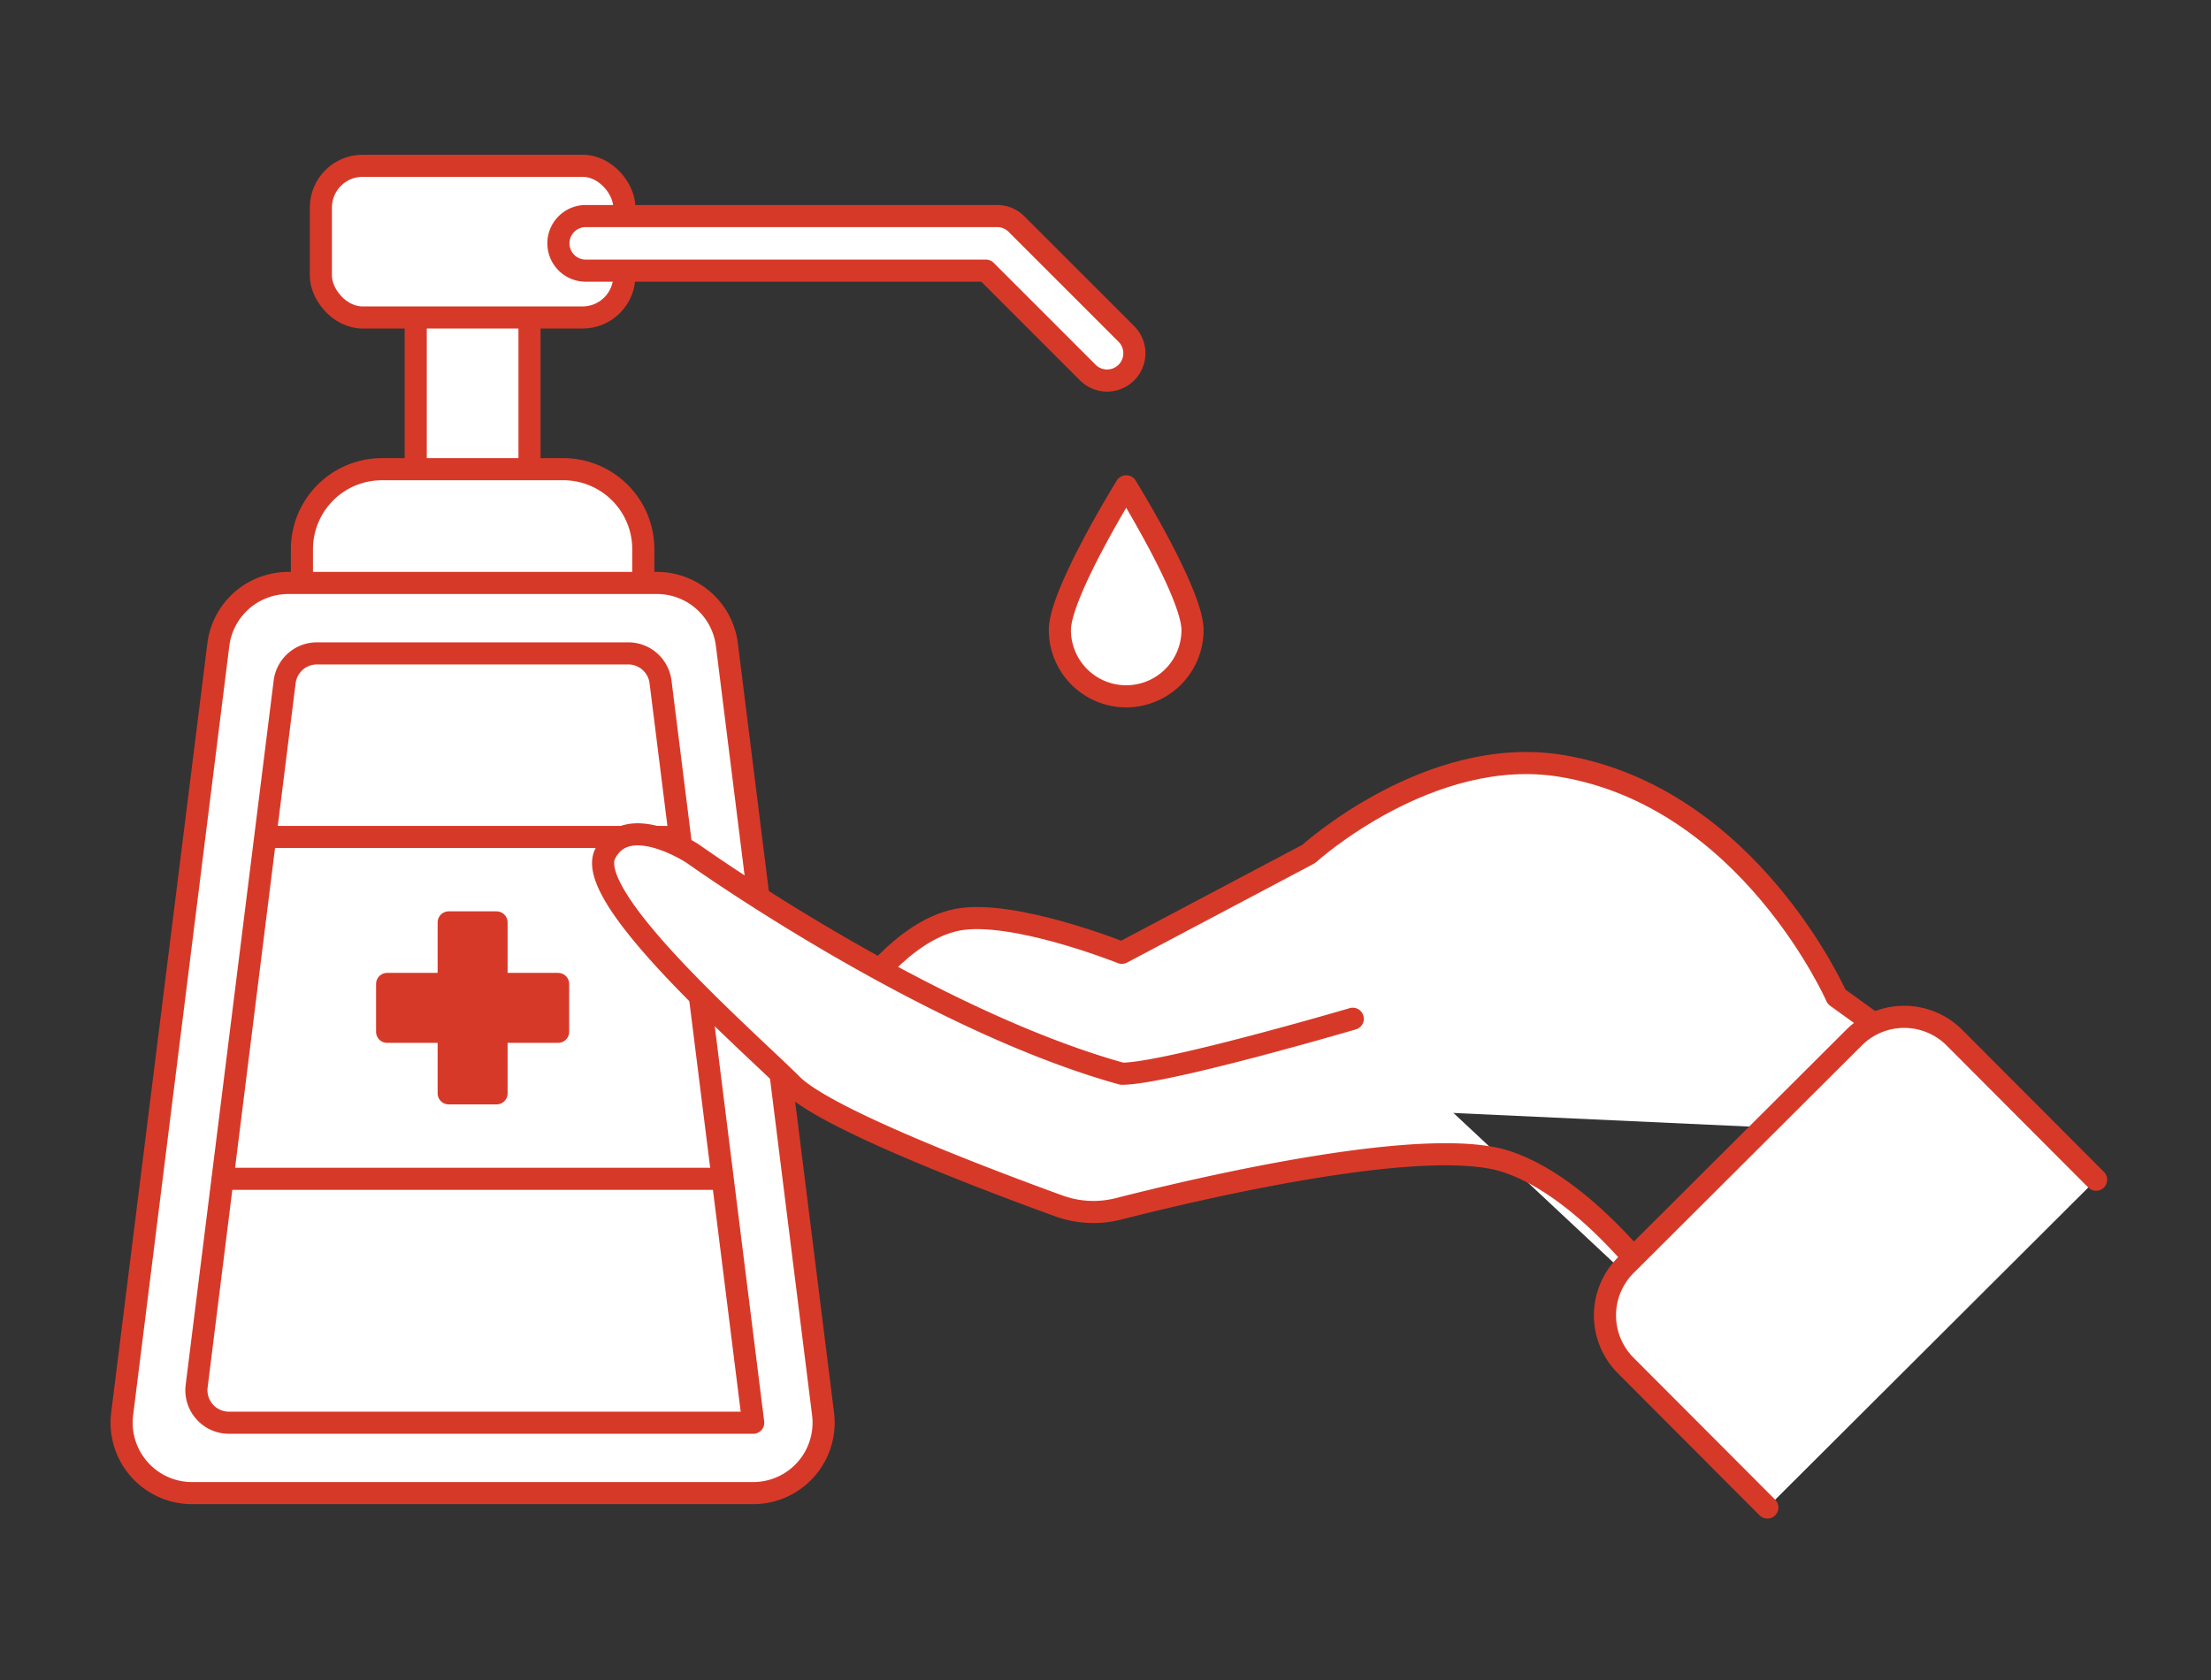 <svg xmlns="http://www.w3.org/2000/svg" xmlns:xlink="http://www.w3.org/1999/xlink" width="200" height="152" viewBox="0 0 200 152">
  <rect x="0" y="0" width="200" height="152" fill="#333333" stroke="none"/>
  <defs>
    <clipPath id="clip-path">
      <rect id="長方形_110" data-name="長方形 110" width="180.606" height="123.392" fill="none"/>
    </clipPath>
  </defs>
  <g id="relief_p3" transform="translate(-630 -2744)">
    <rect id="長方形_117" data-name="長方形 117" width="200" height="152" transform="translate(630 2744)" fill="#bf7979" opacity="0.003"/>
    <g id="グループ_85" data-name="グループ 85" transform="translate(640 2758)">
      <rect id="長方形_106" data-name="長方形 106" width="10.294" height="20.587" transform="translate(27.604 11.294)" fill="#fff"/>
      <rect id="長方形_107" data-name="長方形 107" width="10.294" height="20.587" transform="translate(27.604 11.294)" fill="none" stroke="#d73928" stroke-linecap="round" stroke-linejoin="round" stroke-width="2"/>
      <g id="グループ_84" data-name="グループ 84">
        <g id="グループ_83" data-name="グループ 83" clip-path="url(#clip-path)">
          <path id="パス_749" data-name="パス 749" d="M40.951,49.037h-16.4a7.24,7.24,0,0,1-7.24-7.241V35.69a7.239,7.239,0,0,1,7.24-7.24h16.4a7.24,7.24,0,0,1,7.241,7.24V41.8a7.241,7.241,0,0,1-7.241,7.241" fill="#fff"/>
          <path id="長方形_108" data-name="長方形 108" d="M7.241,0h16.4a7.24,7.24,0,0,1,7.24,7.24v6.107a7.24,7.24,0,0,1-7.24,7.24H7.241A7.241,7.241,0,0,1,0,13.346v-6.1A7.241,7.241,0,0,1,7.241,0Z" transform="translate(17.311 28.45)" fill="none" stroke="#d73928" stroke-linecap="round" stroke-linejoin="round" stroke-width="2"/>
          <path id="パス_750" data-name="パス 750" d="M42.7,14.724H22.8a3.778,3.778,0,0,1-3.778-3.778V4.777A3.779,3.779,0,0,1,22.8,1H42.7a3.779,3.779,0,0,1,3.778,3.778v6.169A3.778,3.778,0,0,1,42.7,14.724" fill="#fff"/>
          <rect id="長方形_109" data-name="長方形 109" width="27.45" height="13.725" rx="3.778" transform="translate(19.026 0.999)" fill="none" stroke="#d73928" stroke-linecap="round" stroke-linejoin="round" stroke-width="2"/>
          <path id="パス_751" data-name="パス 751" d="M90.146,20.43a2.462,2.462,0,0,1-1.746-.723l-9.219-9.22H43.032a2.47,2.47,0,1,1,0-4.939H80.2a2.47,2.47,0,0,1,1.746.724l9.943,9.943a2.469,2.469,0,0,1-1.746,4.215" fill="#fff"/>
          <path id="パス_752" data-name="パス 752" d="M90.146,20.43a2.462,2.462,0,0,1-1.746-.723l-9.219-9.22H43.032a2.47,2.47,0,1,1,0-4.939H80.2a2.47,2.47,0,0,1,1.746.724l9.943,9.943a2.469,2.469,0,0,1-1.746,4.215Z" fill="none" stroke="#d73928" stroke-linecap="round" stroke-linejoin="round" stroke-width="2"/>
          <path id="パス_753" data-name="パス 753" d="M58.128,121.092H7.375a6.374,6.374,0,0,1-6.325-7.164l8.7-69.6a6.373,6.373,0,0,1,6.324-5.583H49.428a6.373,6.373,0,0,1,6.324,5.583l8.7,69.6a6.374,6.374,0,0,1-6.325,7.164" fill="#fff"/>
          <path id="パス_754" data-name="パス 754" d="M58.128,121.092H7.375a6.374,6.374,0,0,1-6.325-7.164l8.7-69.6a6.373,6.373,0,0,1,6.324-5.583H49.428a6.373,6.373,0,0,1,6.324,5.583l8.7,69.6A6.374,6.374,0,0,1,58.128,121.092Z" fill="none" stroke="#d73928" stroke-linecap="round" stroke-linejoin="round" stroke-width="2"/>
          <path id="パス_755" data-name="パス 755" d="M7.788,111.416l7.96-63.721a2.944,2.944,0,0,1,2.92-2.579l28.161,0a2.945,2.945,0,0,1,2.921,2.579l8.383,67.028-.005,0H10.709a2.943,2.943,0,0,1-2.921-3.308" fill="#fff"/>
          <path id="パス_756" data-name="パス 756" d="M7.788,111.416l7.96-63.721a2.944,2.944,0,0,1,2.92-2.579l28.161,0a2.945,2.945,0,0,1,2.921,2.579l8.383,67.028-.005,0H10.709A2.943,2.943,0,0,1,7.788,111.416Z" fill="none" stroke="#d73928" stroke-linecap="round" stroke-linejoin="round" stroke-width="2"/>
          <line id="線_34" data-name="線 34" x2="36.535" transform="translate(14.711 61.723)" fill="#fff"/>
          <line id="線_35" data-name="線 35" x2="36.535" transform="translate(14.711 61.723)" fill="none" stroke="#d73928" stroke-linecap="round" stroke-linejoin="round" stroke-width="2"/>
          <line id="線_36" data-name="線 36" x2="44.723" transform="translate(10.162 92.656)" fill="#fff"/>
          <line id="線_37" data-name="線 37" x2="44.723" transform="translate(10.162 92.656)" fill="none" stroke="#d73928" stroke-linecap="round" stroke-linejoin="round" stroke-width="2"/>
          <path id="パス_757" data-name="パス 757" d="M40.485,75.023H34.917V69.455H30.586v5.568H25.018v4.331h5.568v5.568h4.331V79.354h5.568Z" fill="#d73928"/>
          <path id="パス_758" data-name="パス 758" d="M40.485,75.023H34.917V69.455H30.586v5.568H25.018v4.331h5.568v5.568h4.331V79.354h5.568Z" fill="none" stroke="#d73928" stroke-linecap="round" stroke-linejoin="round" stroke-width="2"/>
          <path id="パス_759" data-name="パス 759" d="M174.03,89.114l-17.9-12.929S148.2,58.122,131.264,55.3c-11.935-1.989-22.875,7.957-22.875,7.957L91.482,72.207s-9.946-3.979-14.919-2.984-8.951,6.962-8.951,6.962L87.5,85.136" fill="#fff"/>
          <path id="パス_760" data-name="パス 760" d="M174.03,89.114l-17.9-12.929S148.2,58.122,131.264,55.3c-11.935-1.989-22.875,7.957-22.875,7.957L91.482,72.207s-9.946-3.979-14.919-2.984-8.951,6.962-8.951,6.962L87.5,85.136" fill="none" stroke="#d73928" stroke-linecap="round" stroke-linejoin="round" stroke-width="2"/>
          <path id="パス_761" data-name="パス 761" d="M112.367,78.174S95.46,83.147,91.481,83.147c-17.9-4.973-38.787-19.891-38.787-19.891s-5.968-3.979-7.957,0S57.666,80.163,61.645,84.141c3.13,3.131,17.959,8.724,24.139,10.966a9.179,9.179,0,0,0,5.407.261c7.373-1.879,27.818-6.692,35.1-4.265,8.951,2.984,16.907,15.913,16.907,15.913" fill="#fff"/>
          <path id="パス_762" data-name="パス 762" d="M112.367,78.174S95.46,83.147,91.481,83.147c-17.9-4.973-38.787-19.891-38.787-19.891s-5.968-3.979-7.957,0S57.666,80.163,61.645,84.141c3.13,3.131,17.959,8.724,24.139,10.966a9.179,9.179,0,0,0,5.407.261c7.373-1.879,27.818-6.692,35.1-4.265,8.951,2.984,16.907,15.913,16.907,15.913" fill="none" stroke="#d73928" stroke-linecap="round" stroke-linejoin="round" stroke-width="2"/>
          <path id="パス_763" data-name="パス 763" d="M149.868,122.392l-12.812-12.847a6.42,6.42,0,0,1,.012-9.08l20.646-20.59a6.42,6.42,0,0,1,9.08.013l12.812,12.847" fill="#fff"/>
          <path id="パス_764" data-name="パス 764" d="M149.868,122.392l-12.812-12.847a6.42,6.42,0,0,1,.012-9.08l20.646-20.59a6.42,6.42,0,0,1,9.08.013l12.812,12.847" fill="none" stroke="#d73928" stroke-linecap="round" stroke-linejoin="round" stroke-width="2"/>
          <path id="パス_765" data-name="パス 765" d="M97.872,43a6,6,0,0,1-12,0c0-3.314,6-13,6-13s6,9.686,6,13" fill="#fff"/>
          <path id="パス_766" data-name="パス 766" d="M97.872,43a6,6,0,0,1-12,0c0-3.314,6-13,6-13S97.872,39.685,97.872,43Z" fill="none" stroke="#d73928" stroke-linecap="round" stroke-linejoin="round" stroke-width="2"/>
        </g>
      </g>
    </g>
  </g>
</svg>

